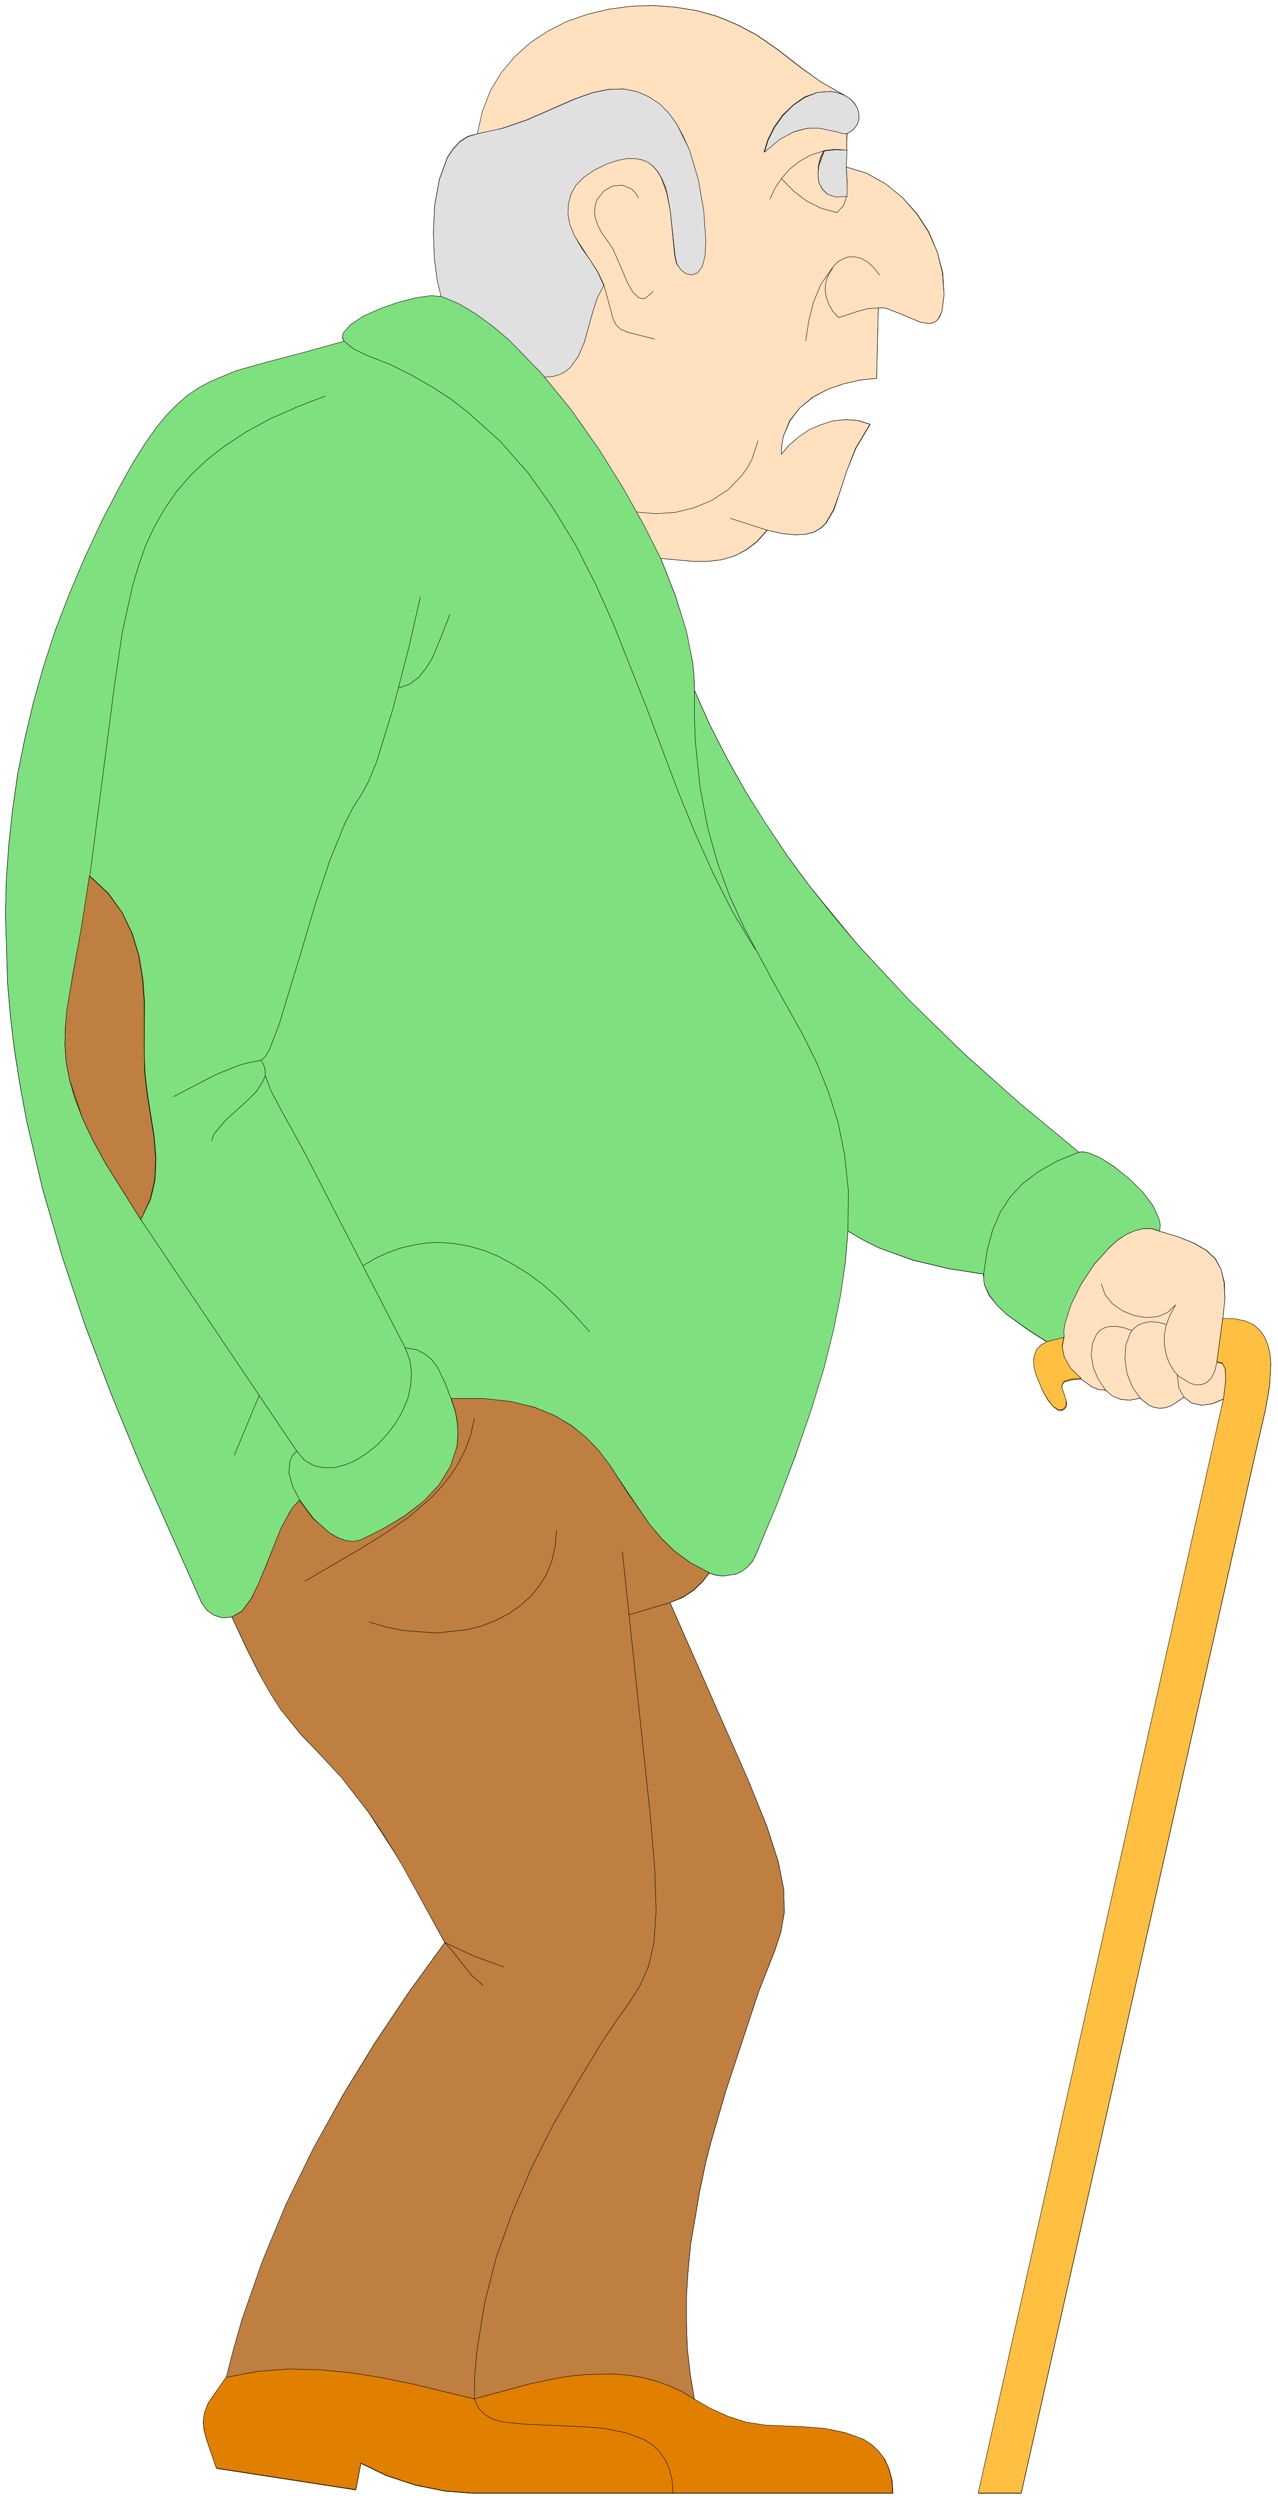 <svg xmlns="http://www.w3.org/2000/svg" fill-rule="evenodd" height="395.133" preserveAspectRatio="none" stroke-linecap="round" viewBox="0 0 3031 5928" width="202"><style>.pen0{stroke:#000;stroke-width:1;stroke-linejoin:round}.pen1{stroke:none}.brush1{fill:#ffbf40}.brush2{fill:none}</style><path class="pen1 brush1" d="m514 5853-23-66-7-24-2-21 4-20 9-23 42-60 18-70 20-70 48-137 56-135 64-131 70-128 76-124 81-121 85-117-101-185-80-124-62-81-52-56-47-48-46-58-53-87-30-60-34-73-22 2-20-6-17-12-13-18-147-331-67-163-62-163-54-162-47-162-38-162-15-81-13-81-10-82-7-82-5-164 2-82 6-83 9-83 12-84 17-84 20-84 24-85 28-86 33-86 37-87 41-88 46-88 28-50 27-43 26-37 25-31 26-26 25-22 27-18 28-15 60-25 71-20 84-22 101-28-4-9 2-10 17-20 30-20 40-18 43-15 42-11 36-5 25 2-10-40-7-53-2-61 3-64 11-61 19-52 14-21 16-17 19-12 23-6 12-53 19-49 26-43 32-38 37-33 41-27 45-23 49-17 50-12 52-7 52-2 53 4 51 8 50 14 48 20 45 24 52 36 50 39 51 37 55 31 14 9 10 10 7 13 3 13v13l-5 13-9 11-14 9-2 79 49 15 44 25 40 32 35 39 28 43 20 48 13 49 3 51-5 40-5 13-7 9-8 5-9 2-22-3-50-21-26-10-9-3h-15l-4 167-39 4-39 9-38 13-35 19-31 25-23 30-16 37-4 21-1 22 19-22 23-19 25-17 28-12 28-9 30-3 29 2 29 9-34 57-22 54-30 92-19 32-13 12-16 9-20 5-25 1-30-3-35-8-24 27-26 20-28 14-30 9-32 4h-35l-78-7 35 89 25 84 16 75 3 34 1 31 37 83 41 80 44 78 47 76 51 75 53 72 114 139 122 132 130 126 134 120 138 114 9-1 12 2 29 12 34 21 34 28 32 31 26 33 14 32 3 15-2 14 46 14 38 15 29 17 21 20 13 25 8 31 1 39-5 47 29 1 24 5 20 9 15 13 11 16 8 19 5 22 2 23-3 53-10 56-26 113-553 2455h-101l582-2595-26 11-26 4-24-5-19-14-30 20-15 5-13 1-13-2-12-5-21-17-24 5-22-2-19-8-17-14-15-1-16-6-27-19-23 2-17 5-4 5-2 8 9 27 3 9-1 9-4 6-7 4-8-1-11-8-13-15-13-24-16-39-5-33 2-13 6-12 9-10 14-8-44-28-51-37-23-22-19-23-11-25-3-26-83-13-84-20-80-29-38-19-36-21-6 72-12 78-17 84-23 92-66 205-44 114-51 124-8 15-11 12-13 10-14 7-32 5-16-2-16-5-16 21-21 20-26 17-30 12 187 425 43 106 27 84 13 66 1 54-8 46-14 43-39 99-77 233-35 120-12 46-16 76-21 123-6 62-4 61v62l2 62 7 61 10 61 38 22 42 18 43 14 45 8 92 4 50 4 19 2 30 7 44 17 19 12 16 16 14 18 10 23 7 26 2 31h-997l-65-5-70-14-70-23-60-29-12 63-330-51z"/><path class="pen0 brush2" d="m514 5853-23-66-7-24-2-21 4-20 9-23 42-60 18-70 20-70 48-137 56-135 64-131 70-128 76-124 81-121 85-117-101-185-80-124-62-81-52-56-47-48-46-58-53-87-30-60-34-73-22 2-20-6-17-12-13-18-147-331-67-163-62-163-54-162-47-162-38-162-15-81-13-81-10-82-7-82-5-164 2-82 6-83 9-83 12-84 17-84 20-84 24-85 28-86 33-86 37-87 41-88 46-88 28-50 27-43 26-37 25-31 26-26 25-22 27-18 28-15 60-25 71-20 84-22 101-28-4-9 2-10 17-20 30-20 40-18 43-15 42-11 36-5 25 2-10-40-7-53-2-61 3-64 11-61 19-52 14-21 16-17 19-12 23-6 12-53 19-49 26-43 32-38 37-33 41-27 45-23 49-17 50-12 52-7 52-2 53 4 51 8 50 14 48 20 45 24 52 36 50 39 51 37 55 31 14 9 10 10 7 13 3 13v13l-5 13-9 11-14 9-2 79 49 15 44 25 40 32 35 39 28 43 20 48 13 49 3 51-5 40-5 13-7 9-8 5-9 2-22-3-50-21-26-10-9-3h-15l-4 167-39 4-39 9-38 13-35 19-31 25-23 30-16 37-4 21-1 22 19-22 23-19 25-17 28-12 28-9 30-3 29 2 29 9-34 57-22 54-30 92-19 32-13 12-16 9-20 5-25 1-30-3-35-8-24 27-26 20-28 14-30 9-32 4h-35l-78-7 35 89 25 84 16 75 3 34 1 31 37 83 41 80 44 78 47 76 51 75 53 72 114 139 122 132 130 126 134 120 138 114 9-1 12 2 29 12 34 21 34 28 32 31 26 33 14 32 3 15-2 14 46 14 38 15 29 17 21 20 13 25 8 31 1 39-5 47 29 1 24 5 20 9 15 13 11 16 8 19 5 22 2 23-3 53-10 56-26 113-553 2455h-101l582-2595-26 11-26 4-24-5-19-14-30 20-15 5-13 1-13-2-12-5-21-17-24 5-22-2-19-8-17-14-15-1-16-6-27-19-23 2-17 5-4 5-2 8 9 27 3 9-1 9-4 6-7 4-8-1-11-8-13-15-13-24-16-39-5-33 2-13 6-12 9-10 14-8-44-28-51-37-23-22-19-23-11-25-3-26-83-13-84-20-80-29-38-19-36-21-6 72-12 78-17 84-23 92-66 205-44 114-51 124-8 15-11 12-13 10-14 7-32 5-16-2-16-5-16 21-21 20-26 17-30 12 187 425 43 106 27 84 13 66 1 54-8 46-14 43-39 99-77 233-35 120-12 46-16 76-21 123-6 62-4 61v62l2 62 7 61 10 61 38 22 42 18 43 14 45 8 92 4 50 4 19 2 30 7 44 17 19 12 16 16 14 18 10 23 7 26 2 31h-997l-65-5-70-14-70-23-60-29-12 63-330-51z"/><path class="pen0" fill="none" d="m1133 317 60-13 58-20 112-49 42-15 39-8 35-1 31 6 28 12 26 17 22 22 19 25 16 29 14 32 21 70 13 74 5 72-2 37-7 25-11 14-14 5-13-3-13-10-9-14-5-19-10-104-8-44-4-15-9-21-9-15-11-12-26-16-17-3h-19l-21 4-25 8-32 15-25 17-18 19-13 22-6 23v24l5 26 11 26 17 29 20 28 18 29 14 30-15 28-11 34-20 73-14 33-19 26-12 10-14 8-17 4-20 1"/><path class="pen0" fill="none" d="m1553 804-64-16-17-8-11-10-6-14-6-19-17-62m118 16-18 16-8 1-8-2-14-13-13-23-23-54-11-25-11-17-15-20-10-19-6-18-2-16 2-15 4-13 16-20 21-12 23-2 21 9 9 9 7 12m489-243-16-6-16-3-32 2-30 11-28 19-24 24-20 28-15 30-9 29 37-31 34-17 31-8 28-1 24 4 19 5 23 5m0 39-30-1-29 4-27 9-25 14-23 18-20 22-17 24-12 27"/><path class="pen0" fill="none" d="m1855 424 26 28 32 24 35 18 38 10 11-10 7-12 6-28-3-58"/><path class="pen0" fill="none" d="m1955 357-8 16-5 19-2 20 2 19 8 16 13 13 19 6 27-1m78 187-15-19-15-13-15-8-15-3h-14l-13 5-12 7-10 10-15 27-4 15-1 16 3 17 6 16 9 16 14 15 45-15 24-6 24-2"/><path class="pen0" fill="none" d="m1974 635-26 39-18 43-11 44-7 47m-92 449-87-28m66-184-15 45-25 39-32 32-38 25-42 18-45 11-46 3-46-4m57 110-39-77-49-88-58-93-66-93-72-88-76-78-39-34-40-28-40-24-41-17M816 810l21 18 31 15 58 23 50 25 47 27 45 29 41 31 40 34 36 35 67 76 59 82 53 88 47 92 43 95 78 197 76 200 40 98 43 96 47 93 52 88"/><path class="pen0" fill="none" d="M1647 1637v62l2 58 11 107 18 97 24 86 29 79 32 72 71 132 70 125 32 65 11 24 17 43 23 72 16 78 5 42 3 44v96m321 102 8-55 14-49 18-42 24-37 29-32 37-28 44-25 52-21m191 187-19-6h-19l-20 5-20 9-20 14-20 17-36 41-32 47-24 48-14 44-3 19 1 16-40 9"/><path class="pen0" fill="none" d="m2599 3168-32-11h-23l-16 9-8 16v20l7 23 15 23 22 22"/><path class="pen0" fill="none" d="m2622 3296-17-25-11-28-5-30 3-28 10-22 8-9 11-6 13-3h15l17 3 20 7"/><path class="pen0" fill="none" d="m2704 3315-18-26-13-32-5-34 2-33 10-28 8-11 11-9 13-5 15-3 18 1 21 5"/><path class="pen0" fill="none" d="m2613 3044 9 26 17 21 23 17 27 11 28 5 28-2 24-10 19-18-14 26-9 25-4 24 1 23 4 21 8 19 22 31 27 17 14 4 13-1 12-5 11-11 8-16 5-21 14-103m-14 103 13 3 8 14 1 27-5 43m-95-4-12-22-4-32M1067 1458l-20 51-23 53-14 24-17 21-21 16-26 9m51-216-27 119-37 143-40 130-20 48-17 31-19 29-19 37-36 88-34 102-32 106-55 183-23 59-8 16-2 4-9 3-55 13-52 21-100 52"/><path class="pen0" fill="none" d="m502 2705 12-24 20-24 52-47 23-23 15-24 5-12v-12l-3-13-7-12"/><path class="pen0" fill="none" d="m629 2551 13 34 21 41 61 110 237 460 11 29 4 31-2 30-7 31-13 30-16 28-20 26-22 24-25 20-26 17-26 11-26 7h-25l-24-5-22-13-18-21-370-549-84-134-31-57-24-51-18-47-12-43-8-42-3-40 1-40 4-40 14-88 20-104 20-128 59-456 18-121 24-109 15-51 17-48 21-45 25-43 28-40 33-38 38-36 44-34 49-32 55-30 63-28 69-27"/><path class="pen0" fill="none" d="m213 2078 44 40 33 46 24 50 16 53 9 56 4 57-1 115 2 50 6 50 16 101 4 50-2 50-5 24-6 24-23 48m526 109 29-17 30-14 31-11 31-7 33-5 32-1 33 3 34 6 69 24 35 19 36 22 36 27 36 32 36 37 37 41m-437 39 26 4 20 10 17 14 13 17 19 39 14 37 10 30 5 29 1 27-2 26-6 25-9 23-12 23-15 21-18 20-19 19-45 34-50 31-54 27-15 4-16-1-17-5-18-9-34-27-31-35-24-39-14-39v-34l6-15 11-11m-90-133-58 142m155 107-12 13-12 16-20 38-36 88-17 43-19 37-21 28-24 14"/><path class="pen0" fill="none" d="m724 3749 123-72 63-39 61-42 54-47 24-26 22-28 19-30 15-31 12-34 8-37m-55-46h77l65 7 56 13 47 20 40 23 34 28 30 31 26 34 46 70 49 71 28 33 32 31 37 28 45 24m-93 70-98 29m-171-201-3 37-8 35-12 31-17 29-21 25-25 23-27 19-31 16-33 12-34 10-37 5-38 3-39-2-40-4-39-9-40-12m599-167 67 623 11 131 3 99-5 74-13 56-19 44-25 40-65 94-59 97-57 100-52 103-45 105-39 108-28 110-18 112-5 57-1 58 134-36 67-14 67-8 66-1 33 3 32 5 31 8 31 11 31 14 30 18m-452-1025-71-26-69-33 22 25 21 27 21 26 26 24"/><path class="pen0" fill="none" d="m537 5639 74-14 74-6 74 2 74 7 74 12 73 15 145 35 10 22 16 16 21 11 24 6 51 5 46 2 92 4 50 4 19 2 30 7 44 17 19 12 16 16 14 18 10 23 7 26 2 31"/><path class="pen1" d="m1566 1324-49-96-65-111-76-115-43-56-44-54 20-1 17-4 14-8 13-10 19-26 14-33 20-73 11-34 5-12 10-16-14-30-19-29-37-57-11-26-5-26 1-24 6-23 12-22 19-19 25-17 31-15 25-8 22-4h19l16 3 15 6 12 10 10 12 9 15 13 36 9 44 10 104 4 19 10 14 12 10 14 3 13-5 11-14 7-25 2-37-5-72-13-74-21-70-14-32-16-29-19-25-22-22-26-17-28-12-31-6-35 1-39 8-42 15-112 49-58 20-22 6-38 7 12-53 19-49 26-43 32-38 37-33 41-27 45-23 49-17 50-12 52-7 52-2 53 4 51 8 50 14 48 20 45 24 52 36 50 39 52 37 55 31-16-6-16-3-32 2-31 11-27 19-25 24-20 28-15 30-9 29 19-17 18-14 35-17 31-8 28-1 23 4 19 5 23 5v39l-27-2-27 3-8 16-5 19-1 20 2 19 7 16 13 13 19 6 27-1 1-36-2-33 49 15 44 25 40 32 34 39 28 43 21 48 12 49 4 51-5 40-6 13-6 9-8 5-10 2-21-3-50-21-26-10-9-3h-15l-4 167-39 4-39 9-38 13-36 19-30 25-24 30-15 37-4 21-1 22 19-22 22-19 25-17 28-12 28-9 30-3 29 2 29 9-34 57-21 54-16 49-15 42-19 33-13 12-16 9-20 5-25 1-29-3-36-8-24 27-26 20-27 14-30 9-33 4h-35l-78-7zm1056 1972-15-1-16-6-27-19-25-25-15-26-5-25 4-21-1-16 3-19 14-44 24-48 31-47 37-41 19-17 20-14 21-9 20-5h19l19 6 46 14 37 15 29 17 21 20 14 25 7 31 2 39-5 47-14 103 13 3 4 6 3 8 1 27-5 43-26 11-25 4-24-5-19-14-30 20-15 5-13 1-13-2-12-5-21-17-24 5-22-2-20-8-16-14z" style="fill:#ffe0bf"/><path class="pen0 brush2" d="m1566 1324-49-96-65-111-76-115-43-56-44-54 20-1 17-4 14-8 13-10 19-26 14-33 20-73 11-34 5-12 10-16-14-30-19-29-37-57-11-26-5-26 1-24 6-23 12-22 19-19 25-17 31-15 25-8 22-4h19l16 3 15 6 12 10 10 12 9 15 13 36 9 44 10 104 4 19 10 14 12 10 14 3 13-5 11-14 7-25 2-37-5-72-13-74-21-70-14-32-16-29-19-25-22-22-26-17-28-12-31-6-35 1-39 8-42 15-112 49-58 20-22 6-38 7 12-53 19-49 26-43 32-38 37-33 41-27 45-23 49-17 50-12 52-7 52-2 53 4 51 8 50 14 48 20 45 24 52 36 50 39 52 37 55 31-16-6-16-3-32 2-31 11-27 19-25 24-20 28-15 30-9 29 19-17 18-14 35-17 31-8 28-1 23 4 19 5 23 5v39l-27-2-27 3-8 16-5 19-1 20 2 19 7 16 13 13 19 6 27-1 1-36-2-33 49 15 44 25 40 32 34 39 28 43 21 48 12 49 4 51-5 40-6 13-6 9-8 5-10 2-21-3-50-21-26-10-9-3h-15l-4 167-39 4-39 9-38 13-36 19-30 25-24 30-15 37-4 21-1 22 19-22 22-19 25-17 28-12 28-9 30-3 29 2 29 9-34 57-21 54-16 49-15 42-19 33-13 12-16 9-20 5-25 1-29-3-36-8-24 27-26 20-27 14-30 9-33 4h-35l-78-7zm1056 1972-15-1-16-6-27-19-25-25-15-26-5-25 4-21-1-16 3-19 14-44 24-48 31-47 37-41 19-17 20-14 21-9 20-5h19l19 6 46 14 37 15 29 17 21 20 14 25 7 31 2 39-5 47-14 103 13 3 4 6 3 8 1 27-5 43-26 11-25 4-24-5-19-14-30 20-15 5-13 1-13-2-12-5-21-17-24 5-22-2-20-8-16-14z"/><path class="pen0" fill="none" d="m2008 356-30-1-28 4-28 9-25 14-23 18-19 21-17 25-12 26"/><path class="pen0" fill="none" d="m1854 424 27 28 31 24 36 18 37 10 16-17 7-22m78 187-15-19-15-13-15-8-15-3h-14l-13 5-12 7-10 10-15 27-4 15-1 16 3 17 6 16 9 16 14 15 46-15 23-6 25-2"/><path class="pen0" fill="none" d="m1974 635-27 39-18 43-11 44-7 47m-397-339-7-12-9-9-22-9-23 2-21 12-16 20-4 13-2 15 2 16 6 18 10 19 15 20 11 17 11 25 23 54 13 23 14 13 8 2 8-1 18-16m-117-16 17 62 5 19 7 14 10 10 18 8 64 16m245 241-15 45-11 20-14 19-31 32-38 25-43 18-45 11-46 3-46-4m223 15 87 28m793 1787 9 26 17 21 24 17 27 11 28 5 28-2 24-10 19-18-14 26-9 25-4 24 1 23 4 21 7 19 10 17 12 14 28 17 14 4 13-1 12-5 11-11 8-16 5-21"/><path class="pen0" fill="none" d="m2808 3313-12-22-4-32m-26-119-21-5-18-1-15 3-13 5-11 9-8 11-10 28-2 33 5 34 13 32 18 26"/><path class="pen0" fill="none" d="m2622 3296-17-25-12-28-5-30 3-28 10-22 8-9 11-6 13-3h15l17 3 20 7"/><path class="pen1" d="m1047 706-10-40-7-54-2-61 3-64 11-61 19-52 14-21 16-17 19-12 23-7 60-13 58-20 112-49 42-15 39-8 35-1 31 6 28 12 26 17 22 22 19 26 30 61 21 70 13 74 5 72-2 37-7 25-11 14-13 5-14-3-12-9-10-15-4-19-11-104-8-44-4-15-9-21-9-15-10-12-13-10-14-6-17-3h-19l-21 4-25 8-31 15-25 17-19 19-12 22-6 23-1 24 5 26 11 26 17 29 20 28 18 29 14 31-15 28-11 34-20 72-14 33-19 27-12 10-14 7-17 5-20 1-58-62-60-54-62-43-32-16-31-13zm766-345 9-29 15-30 20-28 24-24 28-19 30-12 32-2 16 3 16 6 14 9 10 11 7 12 3 13v13l-5 13-9 11-14 9h-9l-14-4-43-9h-28l-31 8-34 18-37 31zm142-3 26-3 28 1-2 41 2 33v36l-27 1-19-6-13-13-8-16-2-20 2-19 13-35z" style="fill:#e0e0e0"/><path class="pen0 brush2" d="m1047 706-10-40-7-54-2-61 3-64 11-61 19-52 14-21 16-17 19-12 23-7 60-13 58-20 112-49 42-15 39-8 35-1 31 6 28 12 26 17 22 22 19 26 30 61 21 70 13 74 5 72-2 37-7 25-11 14-13 5-14-3-12-9-10-15-4-19-11-104-8-44-4-15-9-21-9-15-10-12-13-10-14-6-17-3h-19l-21 4-25 8-31 15-25 17-19 19-12 22-6 23-1 24 5 26 11 26 17 29 20 28 18 29 14 31-15 28-11 34-20 72-14 33-19 27-12 10-14 7-17 5-20 1-58-62-60-54-62-43-32-16-31-13zm766-345 9-29 15-30 20-28 24-24 28-19 30-12 32-2 16 3 16 6 14 9 10 11 7 12 3 13v13l-5 13-9 11-14 9h-9l-14-4-43-9h-28l-31 8-34 18-37 31zm142-3 26-3 28 1-2 41 2 33v36l-27 1-19-6-13-13-8-16-2-20 2-19 13-35z"/><path class="pen1" d="m550 3834-22 2-20-6-17-12-13-18-147-331-67-163-62-163-54-162-47-162-38-162-15-81-13-82-10-81-7-82-5-164 2-82 6-83 9-83 12-84 17-84 20-85 24-85 28-86 33-86 37-87 41-88 46-88 28-50 27-43 26-37 25-31 26-26 25-22 27-18 28-15 60-25 71-20 84-22 101-28-4-9 2-10 17-20 30-20 40-18 43-15 42-11 36-5 25 2 41 17 40 24 40 29 39 33 76 78 72 88 66 94 58 93 49 88 39 77 35 89 26 83 15 76 3 34 1 31 37 83 41 80 44 78 48 76 50 75 53 72 56 70 58 69 123 132 129 126 135 120 138 114 9-1 12 2 29 12 33 21 35 28 32 31 25 33 15 32 3 15-2 14-19-6h-19l-20 5-21 9-20 13-19 17-37 41-31 47-24 49-14 44-3 19 1 16-40 9-44-28-52-37-23-22-18-23-12-25-2-13v-13l-83-13-84-20-81-29-38-19-36-21-6 72-11 78-17 84-23 92-30 98-37 107-43 114-52 124-8 15-11 12-12 10-14 7-32 5-16-2-16-5-45-24-38-28-32-31-28-33-48-71-47-70-26-34-30-31-34-28-40-23-47-20-56-13-65-7h-77l10 30 5 29 1 27-2 26-6 25-9 23-12 23-15 21-18 20-19 19-45 34-50 31-54 27-17 4-18-2-20-8-20-11-38-35-32-43-12 13-12 16-20 38-36 88-17 43-19 37-21 28-24 14zm-216-942-84-134-31-57-24-51-18-47-12-43-8-42-3-40 1-40 4-40 14-89 20-104 20-128 44 41 33 46 24 50 16 53 9 55 4 57-1 115 2 50 6 51 16 101 4 50-2 50-5 24-6 24-23 48z" style="fill:#7fe07f"/><path class="pen0 brush2" d="m550 3834-22 2-20-6-17-12-13-18-147-331-67-163-62-163-54-162-47-162-38-162-15-81-13-82-10-81-7-82-5-164 2-82 6-83 9-83 12-84 17-84 20-85 24-85 28-86 33-86 37-87 41-88 46-88 28-50 27-43 26-37 25-31 26-26 25-22 27-18 28-15 60-25 71-20 84-22 101-28-4-9 2-10 17-20 30-20 40-18 43-15 42-11 36-5 25 2 41 17 40 24 40 29 39 33 76 78 72 88 66 94 58 93 49 88 39 77 35 89 26 83 15 76 3 34 1 31 37 83 41 80 44 78 48 76 50 75 53 72 56 70 58 69 123 132 129 126 135 120 138 114 9-1 12 2 29 12 33 21 35 28 32 31 25 33 15 32 3 15-2 14-19-6h-19l-20 5-21 9-20 13-19 17-37 41-31 47-24 49-14 44-3 19 1 16-40 9-44-28-52-37-23-22-18-23-12-25-2-13v-13l-83-13-84-20-81-29-38-19-36-21-6 72-11 78-17 84-23 92-30 98-37 107-43 114-52 124-8 15-11 12-12 10-14 7-32 5-16-2-16-5-45-24-38-28-32-31-28-33-48-71-47-70-26-34-30-31-34-28-40-23-47-20-56-13-65-7h-77l10 30 5 29 1 27-2 26-6 25-9 23-12 23-15 21-18 20-19 19-45 34-50 31-54 27-17 4-18-2-20-8-20-11-38-35-32-43-12 13-12 16-20 38-36 88-17 43-19 37-21 28-24 14z"/><path class="pen0 brush2" d="m334 2892-84-134-31-57-24-51-18-47-12-43-8-42-3-40 1-40 4-40 14-89 20-104 20-128 44 41 33 46 24 50 16 53 9 55 4 57-1 115 2 50 6 51 16 101 4 50-2 50-5 24-6 24-23 48z"/><path class="pen0" fill="none" d="m816 809 22 18 31 15 58 23 50 25 47 27 45 29 41 32 76 68 67 76 59 83 53 87 47 92 43 96 78 197 75 199 40 98 43 96 47 93 53 88"/><path class="pen0" fill="none" d="M1647 1637v62l2 58 11 107 18 97 24 86 29 79 33 72 71 132 70 125 32 65 27 67 23 72 16 78 9 86-1 96m548-187-52 21-44 25-37 28-30 32-24 37-18 42-13 49-8 55m-935 136-37-41-36-37-36-32-36-27-36-22-35-19-34-14-35-10-33-6-34-3-32 1-32 5-31 7-31 11-30 14-29 17"/><path class="pen0" fill="none" d="m1070 3317-14-37-19-39-13-17-17-14-20-10-26-4-237-460-61-111-21-40-13-35m-10-36 7 12 3 13v12l-5 12-15 24-23 23-52 47-20 24-7 9-5 15m-90-105 100-52 52-21 20-6 35-7 9-7 10-16 23-59 56-184 31-105 34-102 36-89 19-37 19-29 17-31 20-48 40-130 37-143 27-119m70 42-20 51-22 53-15 24-17 21-21 16-26 9M771 939l-69 27-63 28-55 30-49 32-44 34-38 36-33 38-28 40-25 43-21 45-17 48-15 51-24 109-18 121-59 456m121 815 370 549-10 10-6 12-3 28 9 33 17 33m-7-116 18 21 22 13 24 5h25l26-7 26-11 26-17 25-20 22-24 20-26 16-28 13-30 7-31 2-30-4-31-11-29m-346 112-59 142"/><path class="pen1" d="m334 2892-84-134-31-57-24-51-30-90-8-42-3-40 1-40 3-40 15-89 19-104 20-128 44 41 33 45 24 50 16 53 9 56 4 57v115l1 50 6 51 16 101 4 50-2 50-11 48-22 48zm202 2747 18-70 20-70 48-137 56-135 64-131 71-128 76-124 81-121 85-117-102-185-42-69-37-55-63-81-52-56-46-48-47-58-25-39-27-48-30-60-34-73 24-14 21-28 18-37 18-43 35-88 21-38 8-13 15-16 32 43 39 34 20 12 20 7 18 2 17-4 54-27 50-30 44-34 37-39 27-44 16-48 2-26-1-28-5-29-10-30h77l65 7 56 14 47 19 40 24 34 27 30 31 26 34 46 71 49 70 28 34 32 31 37 27 45 24-16 21-21 20-26 17-30 13 187 424 43 107 27 84 13 66 1 54-8 46-14 43-39 99-77 233-35 120-12 45-16 77-21 123-6 62-4 61v62l2 62 7 61 10 61-30-18-31-14-31-11-31-8-32-5-33-3-66 1-67 8-67 14-134 36-145-35-147-27-74-7-75-2-74 6-74 14z" style="fill:#bf7f40"/><path class="pen0 brush2" d="m334 2892-84-134-31-57-24-51-30-90-8-42-3-40 1-40 3-40 15-89 19-104 20-128 44 41 33 45 24 50 16 53 9 56 4 57v115l1 50 6 51 16 101 4 50-2 50-11 48-22 48zm202 2747 18-70 20-70 48-137 56-135 64-131 71-128 76-124 81-121 85-117-102-185-42-69-37-55-63-81-52-56-46-48-47-58-25-39-27-48-30-60-34-73 24-14 21-28 18-37 18-43 35-88 21-38 8-13 15-16 32 43 39 34 20 12 20 7 18 2 17-4 54-27 50-30 44-34 37-39 27-44 16-48 2-26-1-28-5-29-10-30h77l65 7 56 14 47 19 40 24 34 27 30 31 26 34 46 71 49 70 28 34 32 31 37 27 45 24-16 21-21 20-26 17-30 13 187 424 43 107 27 84 13 66 1 54-8 46-14 43-39 99-77 233-35 120-12 45-16 77-21 123-6 62-4 61v62l2 62 7 61 10 61-30-18-31-14-31-11-31-8-32-5-33-3-66 1-67 8-67 14-134 36-145-35-147-27-74-7-75-2-74 6-74 14z"/><path class="pen0" fill="none" d="m1125 3363-8 37-12 34-15 31-19 30-22 28-24 26-54 47-61 42-63 39-124 72m153 97 40 12 39 8 79 6 75-8 34-9 33-13 31-16 27-19 25-22 21-26 17-28 12-31 8-35 3-37m269 172-98 29m-15-150 66 623 11 131 3 99-5 74-13 56-19 44-25 40-30 42-35 52-59 97-57 99-52 103-45 105-39 108-28 110-18 113-5 57-1 58m20-983-26-23-21-26-21-27-22-25 69 32 71 26"/><path class="pen1" style="fill:#e07f00" d="m844 5903-331-51-23-67-6-24-2-21 3-20 9-23 42-60 74-14 74-6 75 2 74 7 74 12 73 15 145 35 133-36 68-14 25-4 41-4 66-1 33 3 32 5 31 8 31 11 31 14 30 18 38 22 42 19 43 14 45 7 92 4 50 4 49 10 44 16 19 13 16 15 14 19 10 22 7 27 2 31h-997l-65-5-70-14-69-23-60-29-12 63z"/><path class="pen0 brush2" d="m844 5903-331-51-23-67-6-24-2-21 3-20 9-23 42-60 74-14 74-6 75 2 74 7 74 12 73 15 145 35 133-36 68-14 25-4 41-4 66-1 33 3 32 5 31 8 31 11 31 14 30 18 38 22 42 19 43 14 45 7 92 4 50 4 49 10 44 16 19 13 16 15 14 19 10 22 7 27 2 31h-997l-65-5-70-14-69-23-60-29-12 63z"/><path class="pen0" fill="none" d="m1125 5688 10 22 16 16 20 11 24 6 51 5 46 2 92 4 50 4 49 10 44 16 20 13 16 15 14 19 10 22 7 27 2 31"/><path class="pen1 brush1" d="m2564 3268-23 2-17 5-4 6-2 7 9 27 2 9-1 9-4 6-6 4-9-1-11-7-12-15-14-24-16-39-4-17-1-16 3-13 5-12 10-10 14-8 40-10-4 21 5 25 15 27 25 24zm-244 2643 582-2596 5-42-1-27-7-14-13-3 14-103 29 1 24 5 20 9 15 13 11 16 8 19 5 21 2 24-3 52-10 57-26 113-553 2455h-102z"/><path class="pen0 brush2" d="m2564 3268-23 2-17 5-4 6-2 7 9 27 2 9-1 9-4 6-6 4-9-1-11-7-12-15-14-24-16-39-4-17-1-16 3-13 5-12 10-10 14-8 40-10-4 21 5 25 15 27 25 24zm-244 2643 582-2596 5-42-1-27-7-14-13-3 14-103 29 1 24 5 20 9 15 13 11 16 8 19 5 21 2 24-3 52-10 57-26 113-553 2455h-102z"/></svg>
